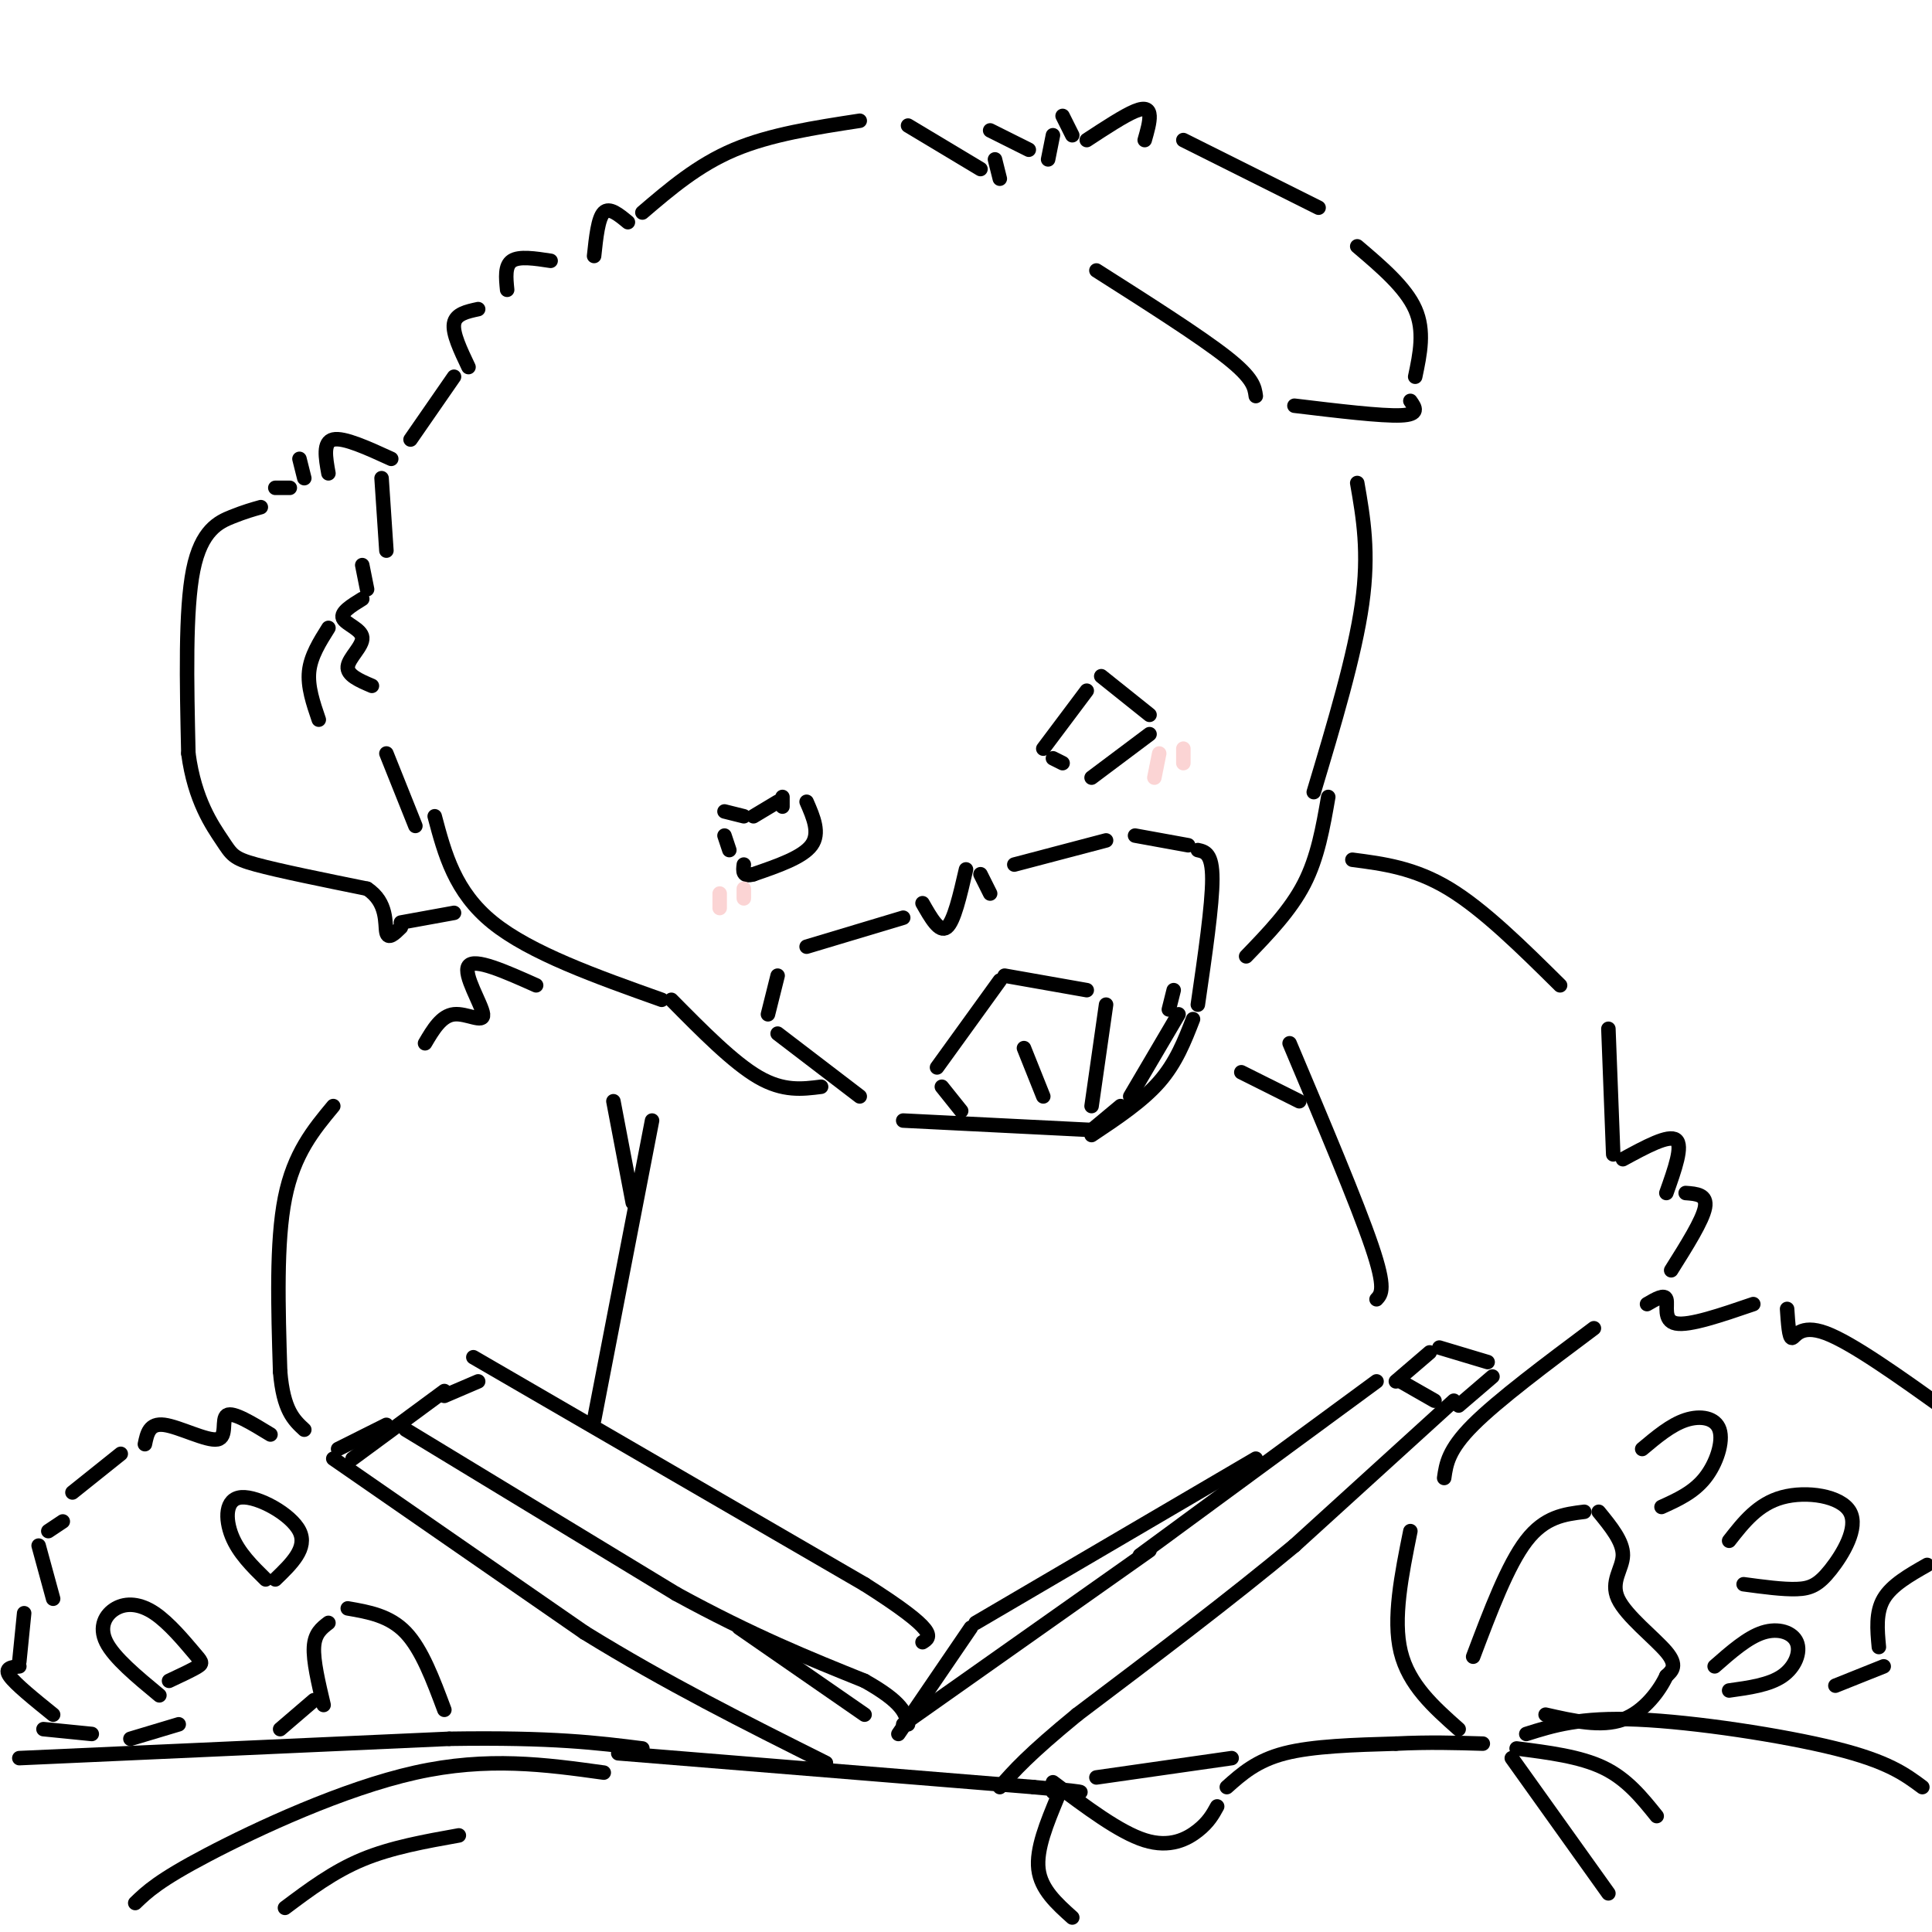 <svg viewBox='0 0 400 400' version='1.1' xmlns='http://www.w3.org/2000/svg' xmlns:xlink='http://www.w3.org/1999/xlink'><g fill='none' stroke='#000000' stroke-width='3' stroke-linecap='round' stroke-linejoin='round'><path d='M159,210c0.000,0.000 2.000,-8.000 2,-8'/><path d='M167,196c0.000,0.000 20.000,-6.000 20,-6'/><path d='M191,187c1.750,3.083 3.500,6.167 5,5c1.500,-1.167 2.750,-6.583 4,-12'/><path d='M203,181c0.000,0.000 2.000,4.000 2,4'/><path d='M210,179c0.000,0.000 19.000,-5.000 19,-5'/><path d='M235,173c0.000,0.000 11.000,2.000 11,2'/><path d='M248,176c1.500,0.333 3.000,0.667 3,6c0.000,5.333 -1.500,15.667 -3,26'/><path d='M247,211c-1.750,4.500 -3.500,9.000 -7,13c-3.500,4.000 -8.750,7.500 -14,11'/><path d='M161,214c0.000,0.000 17.000,13.000 17,13'/><path d='M187,232c0.000,0.000 40.000,2.000 40,2'/><path d='M226,234c0.000,0.000 6.000,-5.000 6,-5'/><path d='M234,227c0.000,0.000 10.000,-17.000 10,-17'/><path d='M242,209c0.000,0.000 1.000,-4.000 1,-4'/><path d='M199,230c0.000,0.000 -4.000,-5.000 -4,-5'/><path d='M194,221c0.000,0.000 13.000,-18.000 13,-18'/><path d='M208,202c0.000,0.000 17.000,3.000 17,3'/><path d='M229,208c0.000,0.000 -3.000,21.000 -3,21'/><path d='M212,217c0.000,0.000 4.000,10.000 4,10'/><path d='M220,158c0.000,0.000 -2.000,-1.000 -2,-1'/><path d='M216,155c0.000,0.000 9.000,-12.000 9,-12'/><path d='M228,140c0.000,0.000 10.000,8.000 10,8'/><path d='M238,152c0.000,0.000 -12.000,9.000 -12,9'/><path d='M151,176c0.000,0.000 -1.000,-3.000 -1,-3'/><path d='M150,168c0.000,0.000 4.000,1.000 4,1'/><path d='M156,169c0.000,0.000 5.000,-3.000 5,-3'/><path d='M162,165c0.000,0.000 0.000,2.000 0,2'/><path d='M167,166c1.417,3.250 2.833,6.500 1,9c-1.833,2.500 -6.917,4.250 -12,6'/><path d='M156,181c-2.333,0.667 -2.167,-0.667 -2,-2'/><path d='M207,37c0.000,0.000 -1.000,-4.000 -1,-4'/><path d='M205,27c0.000,0.000 8.000,4.000 8,4'/><path d='M217,33c0.000,0.000 1.000,-5.000 1,-5'/><path d='M220,24c0.000,0.000 2.000,4.000 2,4'/><path d='M225,29c3.867,-2.533 7.733,-5.067 10,-6c2.267,-0.933 2.933,-0.267 3,1c0.067,1.267 -0.467,3.133 -1,5'/><path d='M245,29c0.000,0.000 28.000,14.000 28,14'/><path d='M281,51c5.000,4.250 10.000,8.500 12,13c2.000,4.500 1.000,9.250 0,14'/><path d='M292,83c1.000,1.417 2.000,2.833 -2,3c-4.000,0.167 -13.000,-0.917 -22,-2'/><path d='M260,82c-0.250,-1.833 -0.500,-3.667 -6,-8c-5.500,-4.333 -16.250,-11.167 -27,-18'/><path d='M281,100c1.250,7.167 2.500,14.333 1,25c-1.500,10.667 -5.750,24.833 -10,39'/><path d='M275,165c-1.083,6.250 -2.167,12.500 -5,18c-2.833,5.500 -7.417,10.250 -12,15'/><path d='M90,169c2.083,7.833 4.167,15.667 12,22c7.833,6.333 21.417,11.167 35,16'/><path d='M139,207c6.417,6.500 12.833,13.000 18,16c5.167,3.000 9.083,2.500 13,2'/><path d='M85,91c0.000,0.000 9.000,-13.000 9,-13'/><path d='M97,76c-1.667,-3.500 -3.333,-7.000 -3,-9c0.333,-2.000 2.667,-2.500 5,-3'/><path d='M105,60c-0.250,-2.500 -0.500,-5.000 1,-6c1.500,-1.000 4.750,-0.500 8,0'/><path d='M123,53c0.417,-3.917 0.833,-7.833 2,-9c1.167,-1.167 3.083,0.417 5,2'/><path d='M133,44c5.750,-4.917 11.500,-9.833 19,-13c7.500,-3.167 16.750,-4.583 26,-6'/><path d='M188,26c0.000,0.000 15.000,9.000 15,9'/><path d='M81,95c-4.917,-2.250 -9.833,-4.500 -12,-4c-2.167,0.500 -1.583,3.750 -1,7'/><path d='M62,95c0.000,0.000 1.000,4.000 1,4'/><path d='M60,101c0.000,0.000 -3.000,0.000 -3,0'/><path d='M54,105c-1.667,0.467 -3.333,0.933 -6,2c-2.667,1.067 -6.333,2.733 -8,11c-1.667,8.267 -1.333,23.133 -1,38'/><path d='M39,156c1.286,9.714 5.000,15.000 7,18c2.000,3.000 2.286,3.714 7,5c4.714,1.286 13.857,3.143 23,5'/><path d='M76,184c4.333,2.822 3.667,7.378 4,9c0.333,1.622 1.667,0.311 3,-1'/><path d='M83,191c0.000,0.000 11.000,-2.000 11,-2'/><path d='M86,171c0.000,0.000 -6.000,-15.000 -6,-15'/><path d='M77,142c-2.595,-1.107 -5.190,-2.214 -5,-4c0.190,-1.786 3.167,-4.250 3,-6c-0.167,-1.750 -3.476,-2.786 -4,-4c-0.524,-1.214 1.738,-2.607 4,-4'/><path d='M76,122c0.000,0.000 -1.000,-5.000 -1,-5'/><path d='M80,114c0.000,0.000 -1.000,-15.000 -1,-15'/><path d='M68,130c-1.833,2.917 -3.667,5.833 -4,9c-0.333,3.167 0.833,6.583 2,10'/><path d='M111,204c-6.399,-2.857 -12.798,-5.714 -14,-4c-1.202,1.714 2.792,8.000 3,10c0.208,2.000 -3.369,-0.286 -6,0c-2.631,0.286 -4.315,3.143 -6,6'/><path d='M69,229c-4.083,4.917 -8.167,9.833 -10,19c-1.833,9.167 -1.417,22.583 -1,36'/><path d='M58,284c0.667,8.000 2.833,10.000 5,12'/><path d='M127,228c0.000,0.000 4.000,21.000 4,21'/><path d='M135,232c0.000,0.000 -12.000,62.000 -12,62'/><path d='M56,297c-3.881,-2.369 -7.762,-4.738 -9,-4c-1.238,0.738 0.167,4.583 -2,5c-2.167,0.417 -7.905,-2.595 -11,-3c-3.095,-0.405 -3.548,1.798 -4,4'/><path d='M25,301c0.000,0.000 -10.000,8.000 -10,8'/><path d='M13,315c0.000,0.000 -3.000,2.000 -3,2'/><path d='M8,320c0.000,0.000 3.000,11.000 3,11'/><path d='M5,334c0.000,0.000 -1.000,10.000 -1,10'/><path d='M4,345c-1.583,0.167 -3.167,0.333 -2,2c1.167,1.667 5.083,4.833 9,8'/><path d='M9,358c0.000,0.000 10.000,1.000 10,1'/><path d='M33,351c-4.693,-3.886 -9.386,-7.772 -11,-11c-1.614,-3.228 -0.148,-5.799 2,-7c2.148,-1.201 4.978,-1.033 8,1c3.022,2.033 6.237,5.932 8,8c1.763,2.068 2.075,2.305 1,3c-1.075,0.695 -3.538,1.847 -6,3'/><path d='M55,327c-2.798,-2.750 -5.595,-5.500 -7,-9c-1.405,-3.500 -1.417,-7.750 2,-8c3.417,-0.250 10.262,3.500 12,7c1.738,3.500 -1.631,6.750 -5,10'/><path d='M58,358c0.000,0.000 7.000,-6.000 7,-6'/><path d='M67,353c-1.083,-4.583 -2.167,-9.167 -2,-12c0.167,-2.833 1.583,-3.917 3,-5'/><path d='M72,333c4.333,0.750 8.667,1.500 12,5c3.333,3.500 5.667,9.750 8,16'/><path d='M27,360c0.000,0.000 10.000,-3.000 10,-3'/><path d='M4,364c0.000,0.000 89.000,-4.000 89,-4'/><path d='M93,360c21.500,-0.333 30.750,0.833 40,2'/><path d='M28,394c2.422,-2.333 4.844,-4.667 15,-10c10.156,-5.333 28.044,-13.667 43,-17c14.956,-3.333 26.978,-1.667 39,0'/><path d='M59,395c5.000,-3.750 10.000,-7.500 16,-10c6.000,-2.500 13.000,-3.750 20,-5'/><path d='M128,363c0.000,0.000 86.000,7.000 86,7'/><path d='M214,370c15.000,1.333 9.500,1.167 4,1'/><path d='M219,372c-2.250,5.417 -4.500,10.833 -4,15c0.500,4.167 3.750,7.083 7,10'/><path d='M218,369c6.889,5.178 13.778,10.356 19,12c5.222,1.644 8.778,-0.244 11,-2c2.222,-1.756 3.111,-3.378 4,-5'/><path d='M254,370c3.083,-2.750 6.167,-5.500 12,-7c5.833,-1.500 14.417,-1.750 23,-2'/><path d='M289,361c6.833,-0.333 12.417,-0.167 18,0'/><path d='M313,364c0.000,0.000 20.000,28.000 20,28'/><path d='M314,362c6.583,0.833 13.167,1.667 18,4c4.833,2.333 7.917,6.167 11,10'/><path d='M316,359c5.556,-1.756 11.111,-3.511 23,-3c11.889,0.511 30.111,3.289 41,6c10.889,2.711 14.444,5.356 18,8'/><path d='M299,306c0.417,-2.917 0.833,-5.833 6,-11c5.167,-5.167 15.083,-12.583 25,-20'/><path d='M341,270c1.822,-1.067 3.644,-2.133 4,-1c0.356,1.133 -0.756,4.467 2,5c2.756,0.533 9.378,-1.733 16,-4'/><path d='M370,271c0.200,3.000 0.400,6.000 1,6c0.600,0.000 1.600,-3.000 7,-1c5.400,2.000 15.200,9.000 25,16'/><path d='M403,292c4.500,3.167 3.250,3.083 2,3'/><path d='M380,349c0.000,0.000 10.000,-4.000 10,-4'/><path d='M389,341c-0.333,-3.583 -0.667,-7.167 1,-10c1.667,-2.833 5.333,-4.917 9,-7'/><path d='M358,319c2.981,-3.813 5.962,-7.627 11,-9c5.038,-1.373 12.134,-0.306 14,3c1.866,3.306 -1.498,8.852 -4,12c-2.502,3.148 -4.144,3.900 -7,4c-2.856,0.100 -6.928,-0.450 -11,-1'/><path d='M355,345c3.411,-2.994 6.821,-5.988 10,-7c3.179,-1.012 6.125,-0.042 7,2c0.875,2.042 -0.321,5.155 -3,7c-2.679,1.845 -6.839,2.423 -11,3'/><path d='M340,300c2.976,-2.500 5.952,-5.000 9,-6c3.048,-1.000 6.167,-0.500 7,2c0.833,2.500 -0.619,7.000 -3,10c-2.381,3.000 -5.690,4.500 -9,6'/><path d='M305,343c3.583,-9.500 7.167,-19.000 11,-24c3.833,-5.000 7.917,-5.500 12,-6'/><path d='M331,313c2.524,3.083 5.048,6.167 5,9c-0.048,2.833 -2.667,5.417 -1,9c1.667,3.583 7.619,8.167 10,11c2.381,2.833 1.190,3.917 0,5'/><path d='M345,347c-1.289,2.822 -4.511,7.378 -9,9c-4.489,1.622 -10.244,0.311 -16,-1'/><path d='M257,222c0.000,0.000 12.000,6.000 12,6'/><path d='M267,216c7.000,16.583 14.000,33.167 17,42c3.000,8.833 2.000,9.917 1,11'/><path d='M280,178c6.417,0.833 12.833,1.667 20,6c7.167,4.333 15.083,12.167 23,20'/><path d='M333,213c0.000,0.000 1.000,26.000 1,26'/><path d='M336,240c4.750,-2.583 9.500,-5.167 11,-4c1.500,1.167 -0.250,6.083 -2,11'/><path d='M349,247c2.250,0.167 4.500,0.333 4,3c-0.500,2.667 -3.750,7.833 -7,13'/><path d='M69,302c0.000,0.000 52.000,36.000 52,36'/><path d='M121,338c17.000,10.500 33.500,18.750 50,27'/><path d='M70,300c0.000,0.000 10.000,-5.000 10,-5'/><path d='M73,302c0.000,0.000 19.000,-14.000 19,-14'/><path d='M92,289c0.000,0.000 7.000,-3.000 7,-3'/><path d='M84,296c0.000,0.000 56.000,34.000 56,34'/><path d='M140,330c15.833,8.667 27.417,13.333 39,18'/><path d='M179,348c8.000,4.500 8.500,6.750 9,9'/><path d='M153,337c0.000,0.000 26.000,18.000 26,18'/><path d='M186,359c0.000,0.000 15.000,-22.000 15,-22'/><path d='M98,281c0.000,0.000 81.000,47.000 81,47'/><path d='M179,328c15.500,9.833 13.750,10.917 12,12'/><path d='M187,357c0.000,0.000 51.000,-36.000 51,-36'/><path d='M236,322c0.000,0.000 49.000,-36.000 49,-36'/><path d='M290,286c0.000,0.000 7.000,4.000 7,4'/><path d='M301,290c0.000,0.000 -33.000,30.000 -33,30'/><path d='M268,320c-13.000,10.833 -29.000,22.917 -45,35'/><path d='M223,355c-10.167,8.333 -13.083,11.667 -16,15'/><path d='M302,291c0.000,0.000 7.000,-6.000 7,-6'/><path d='M289,286c0.000,0.000 7.000,-6.000 7,-6'/><path d='M298,279c0.000,0.000 10.000,3.000 10,3'/><path d='M202,336c0.000,0.000 58.000,-34.000 58,-34'/><path d='M292,317c-1.833,9.083 -3.667,18.167 -2,25c1.667,6.833 6.833,11.417 12,16'/><path d='M227,368c0.000,0.000 28.000,-4.000 28,-4'/></g>
<g fill='none' stroke='#FBD4D4' stroke-width='3' stroke-linecap='round' stroke-linejoin='round'><path d='M239,161c0.000,0.000 1.000,-5.000 1,-5'/><path d='M245,158c0.000,0.000 0.000,-3.000 0,-3'/><path d='M149,188c0.000,0.000 0.000,-3.000 0,-3'/><path d='M154,186c0.000,0.000 0.000,-2.000 0,-2'/></g>
</svg>